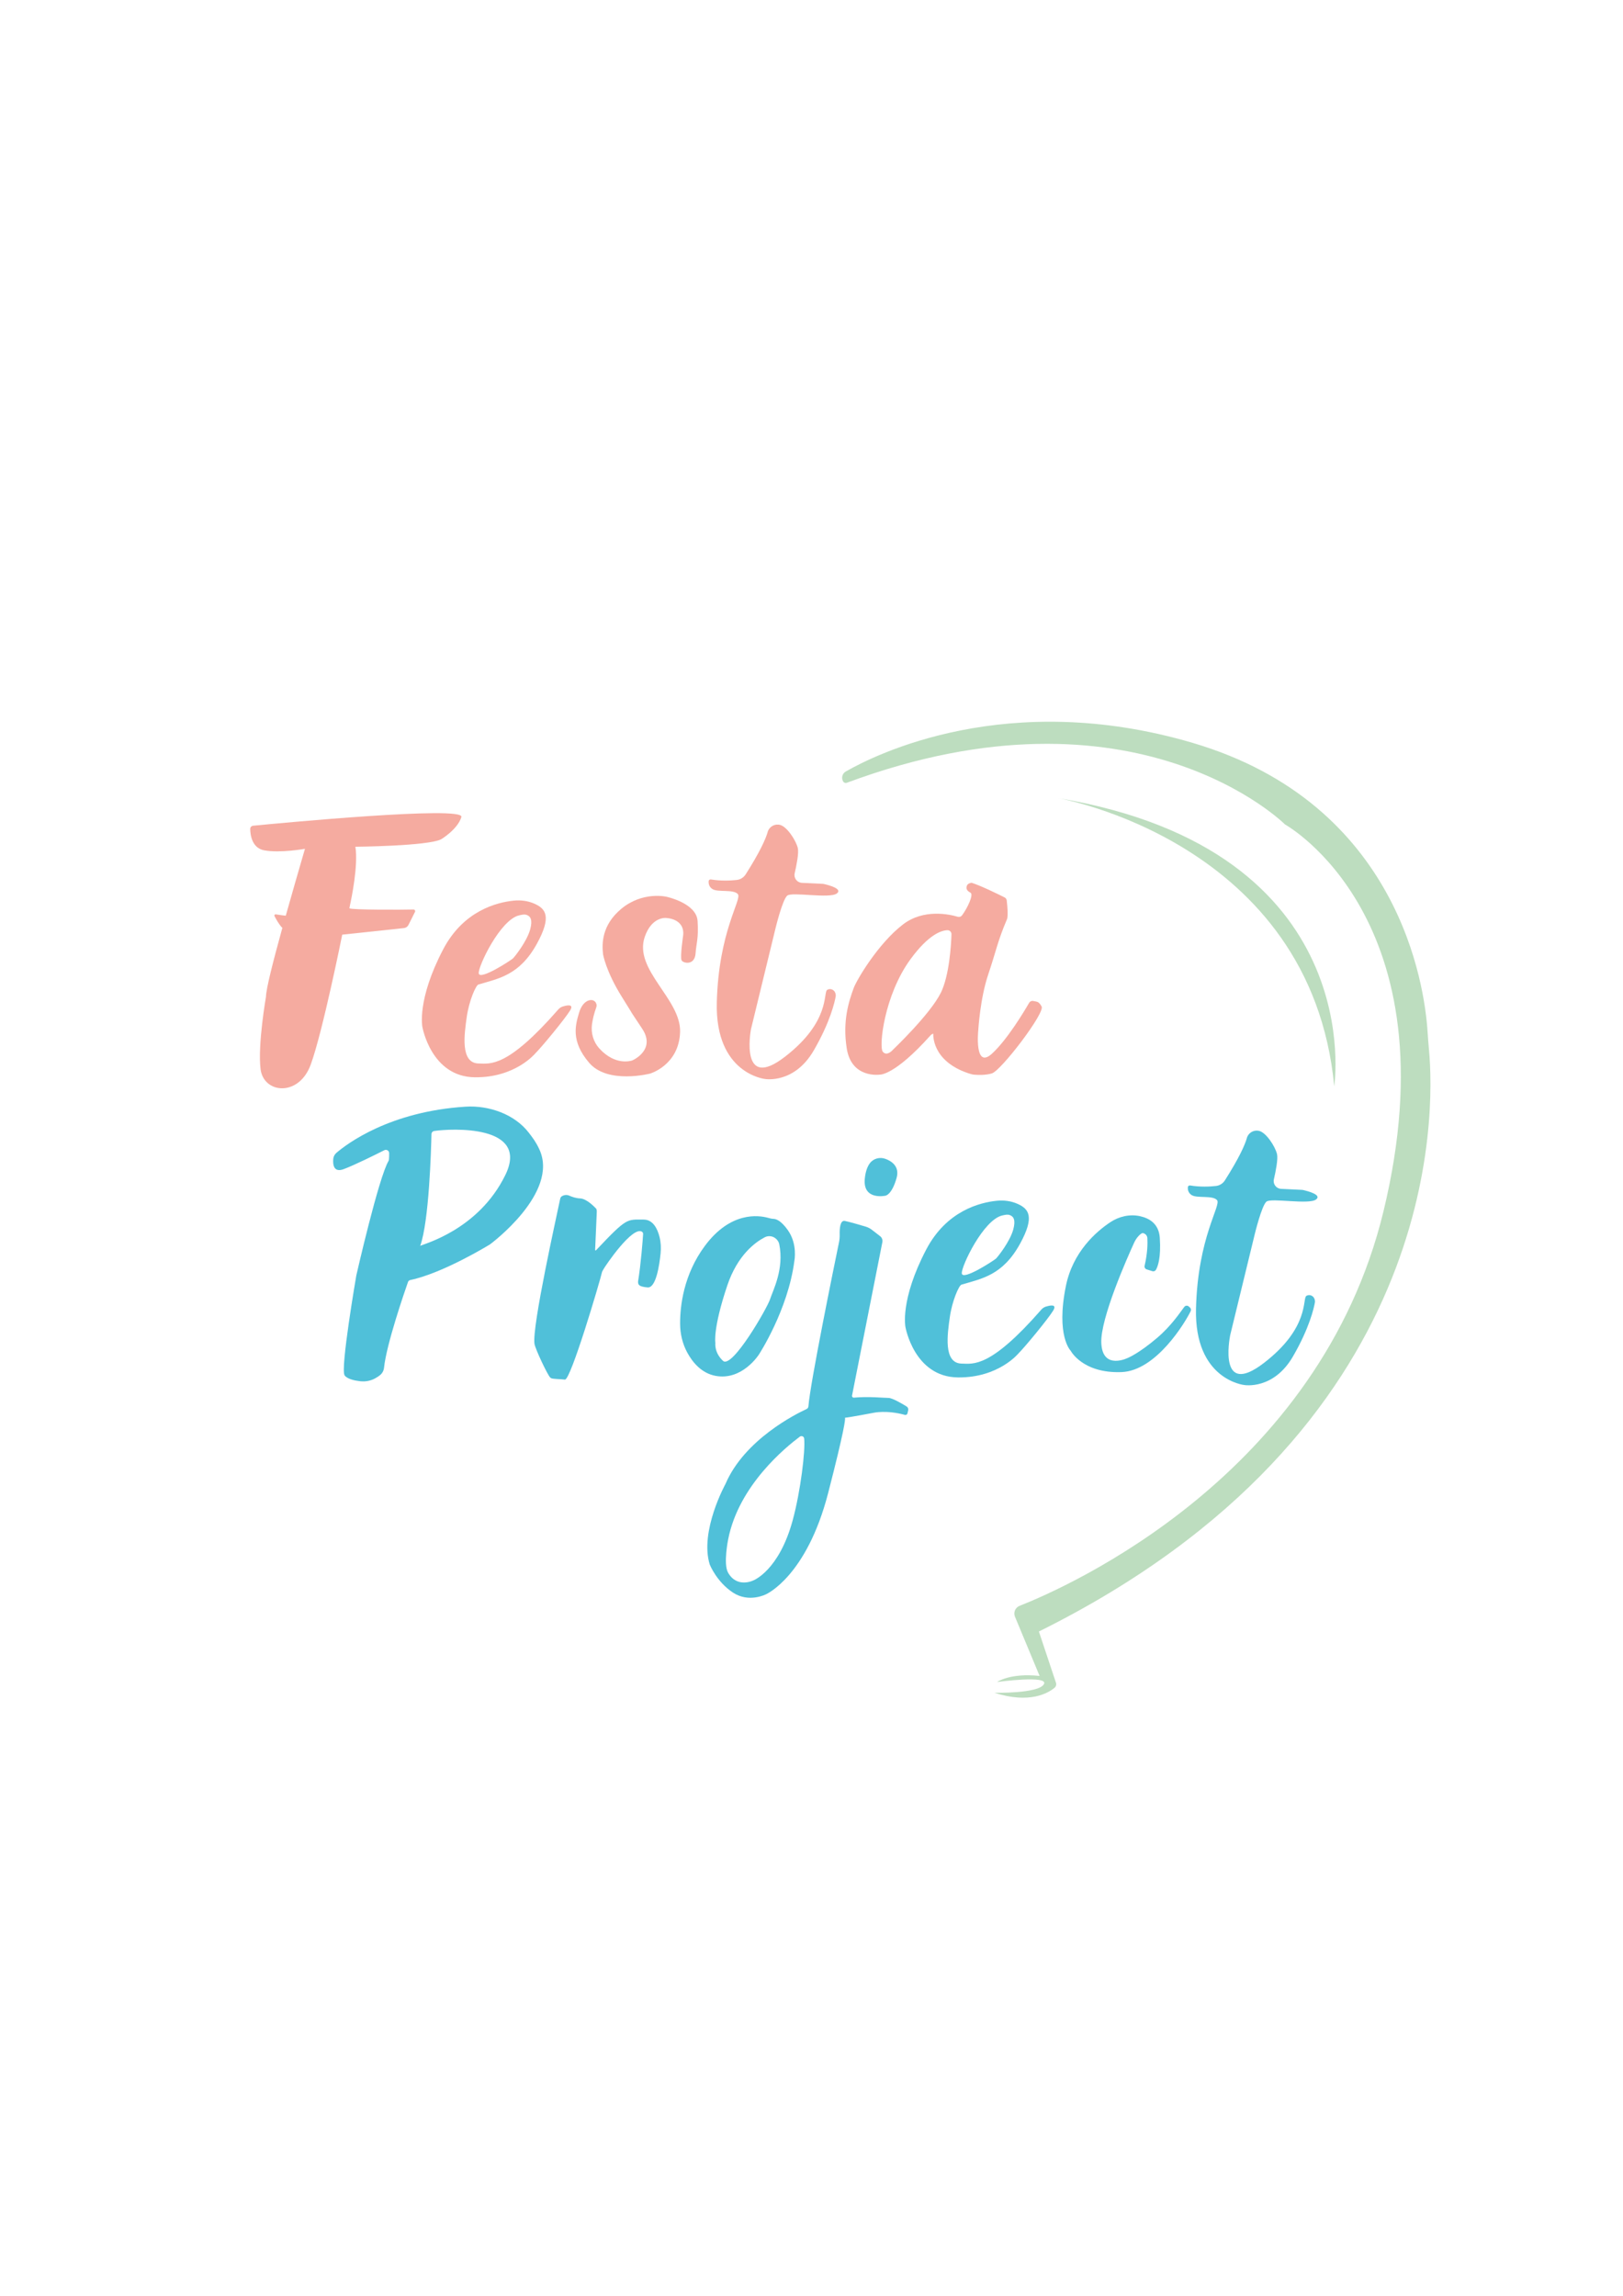 <svg viewBox="0 0 595.28 841.89" version="1.1" xmlns="http://www.w3.org/2000/svg" id="Livello_1">
  
  <defs>
    <style>
      .st0 {
        fill: #50c0d9;
      }

      .st1 {
        fill: #f5aba0;
      }

      .st2 {
        fill: #bdddbf;
      }
    </style>
  </defs>
  <line y2="342.31" x2="104.27" y1="335.82" x1="104.93" class="st1"></line>
  <path d="M169.22,299.6c-1.32,4.51-7.38,8.15-7.38,8.15-4.84,2.53-31.49,2.76-31.49,2.76,1.08,6.89-1.44,18.96-1.99,21.45-.07.3-.21,1.11-.21,1.11h0s0,.01,0,.01c.73.62,19.42.56,23.52.45.43-.01.73.43.56.83l-2.42,4.83c-.32.64-.95,1.08-1.66,1.15l-22.63,2.41s-7.16,35.67-11.56,47.67c-4.41,12-17.29,10.57-18.39,1.65-1.1-8.91,1.98-26.53,1.98-26.53.04-2.88,2.57-12.84,6.01-25.27-1.14-1.1-2.3-3.19-2.88-4.33-.17-.32.11-.7.47-.64,1.68.27,2.85.42,3.66.5,2.19-7.8,4.65-16.31,7.04-24.53,0,0-9.13,1.65-14.97.55-4.46-.84-5.07-5.63-5.11-7.82-.01-.62.45-1.14,1.07-1.2,9.3-.9,77.61-7.41,76.38-3.2Z" class="st1"></path>
  <path d="M206.53,369.05c-.67.2-1.28.57-1.74,1.1-18.75,21.48-24.91,19.94-29.32,19.83-6.77-.17-5.12-11-4.29-16.95.82-5.94,3.33-11.71,4.29-12,7.51-2.23,15.11-3.42,21.47-14.98,5.51-10.03,3.16-12.8-.84-14.62-2.43-1.1-5.13-1.43-7.78-1.15-6.04.63-18.35,3.63-25.81,17.92-9.66,18.49-7.6,28.34-7.6,28.34,0,0,3.17,18.35,19.27,18.51,14.84.16,22.11-8.72,22.2-8.81,2.32-2.31,10.67-12.39,12.7-15.66,1.54-2.48-.99-2-2.55-1.52ZM190.49,335.65c.9-.19,1.8-.45,2.67-.14,1.41.49,2.25,1.79,1.31,5.27-1.24,4.54-5.73,10.09-6.31,10.67-.58.57-12.26,8.26-12.57,5.47-.27-2.51,7.94-19.78,14.9-21.27Z" class="st1"></path>
  <path d="M244.3,336.64s6.83.11,6.28,6.28c0,0-1.21,8.04-.58,9.25.55,1.06,4.81,2.03,5.12-2.56.25-3.72,1.14-5.25.74-11.86s-11.5-8.92-11.5-8.92c0,0-8.74-2.06-16.57,4.51-7.02,5.89-7.06,12.59-6.61,16.55.01.09,1,6.24,6.94,15.73,6.27,10.01,1.24,2.31,7.43,11.64,5.27,7.93-3.88,11.81-3.96,11.72-.07-.07-5.85,2-11.77-4.5-2.18-2.39-3.13-5.66-2.69-8.86.24-1.74.71-3.86,1.57-6.21.37-1.02-.13-2.16-1.14-2.55h0c-1.32-.5-3.96.33-5.2,4.62s-3.14,10.24,3.72,18.25,22.38,3.96,22.38,3.96c0,0,10.55-3.06,10.98-15.19s-17.12-22.82-12.96-34.93c2.6-7.58,7.84-6.94,7.84-6.94Z" class="st1"></path>
  <path d="M281.56,305.14c-.73,2.51-2.76,7.15-8.05,15.48-.73,1.16-1.95,1.93-3.31,2.07-2.18.24-5.74.43-9.45-.19-.42-.07-.81.24-.84.66-.05.79.11,2.01,1.35,2.84,1.98,1.32,7.71,0,9.36,1.87s-7.05,13.54-7.71,39.74,17.72,28.07,17.72,28.07c0,0,10.68,1.87,17.83-10.46,6.08-10.47,7.71-17.85,8.06-19.83.06-.34.04-.68-.07-1.01l-.07-.22c-.39-1.22-1.8-1.83-2.93-1.2-.02,0-.03.02-.05.03-1.54.88,1.32,11.56-15.52,24.55-16.35,12.61-12.68-8.8-12.45-10.07,0-.04.02-.08.03-.12l9.01-37.04s2.53-10.46,4.29-11.89,15.52,1.21,18.17-.77c2.28-1.71-3.07-3.09-4.57-3.44-.24-.06-.49-.09-.74-.1l-7.5-.36c-1.78-.09-3.05-1.76-2.65-3.49.71-3.08,1.56-7.46,1.16-9.23-.66-2.86-4.18-8.26-6.83-8.59-.07,0-.14-.02-.22-.03-1.83-.21-3.52.94-4.04,2.71Z" class="st1"></path>
  <path d="M382.03,369.07c-1.1-1.92-1.57-1.66-2.99-1.99-.62-.15-1.27.14-1.59.69-1.8,3.11-8,13.47-13.58,18.59-6.61,6.06-5.06-8.59-5.06-8.59,0,0,.66-11.56,3.63-20.37s3.41-12.11,6.83-20.15c0,0,.71-.71-.02-7.04-.06-.48-.35-.91-.79-1.12-2.09-1.05-8.44-4.19-12.08-5.37,0,0-1.43.11-1.76,1.1s-.11,1.76,1.32,2.53c1.28.69-1.15,5.72-3.1,8.34-.36.48-.97.67-1.55.5-2.94-.88-12.49-3.06-20.13,2.83-9.14,7.05-16.96,20.34-18.06,23.34-1.76,4.84-4.14,12.01-2.53,22.13,1.76,11.12,12.11,9.58,12.11,9.58,0,0,5.3.48,18.5-14.27.71-.8,1.13-.71,1.13-.71,0,0-.8,9.92,12.88,14.49.71.24,1.43.46,2.18.52,1.49.12,4.11.2,6.39-.46,3.41-.99,19.6-22.24,18.28-24.55ZM345.04,364.11c-3.85,7.82-17.5,20.81-17.5,20.81,0,0-2.2,2.64-3.74.77-1.54-1.87.55-20.81,10.13-33.91,6.62-9.06,11.3-10.59,13.55-10.67.84-.03,1.53.66,1.5,1.51-.13,3.8-.76,15.07-3.93,21.5Z" class="st1"></path>
  <path d="M197.82,421.47c-1.25-2.7-2.41-4.2-3.88-6.11-5.24-6.8-14.63-10.07-23.2-9.53-27.83,1.77-43.46,13.6-47.34,16.92-.67.57-1.09,1.37-1.17,2.24-.17,1.96.07,5.15,3.84,3.74,4.05-1.52,11.61-5.28,14.9-6.94.77-.39,1.69.13,1.76.99,0,0,.05,2.49-.2,2.9-3.66,6.11-11.84,42.03-11.84,42.03,0,0-5.94,34.35-4.29,36.66.95,1.33,3.61,1.9,5.68,2.14,1.84.21,3.72-.1,5.36-.97.86-.45,1.5-.89,1.98-1.29.8-.67,1.32-1.62,1.43-2.66.89-8.64,7.51-27.82,8.79-31.46.13-.38.45-.65.84-.73,12.16-2.55,29.19-13.04,29.26-13.09,0,0,0,0,0,0,.09-.06,25.5-18.85,18.08-34.84ZM185.35,430.88c-9.9,20.28-30.24,25.34-31.23,25.99,3.26-8.93,4.01-35.41,4.13-40.97.01-.59.44-1.08,1.02-1.16,6.04-.9,35.17-2.48,26.08,16.15Z" class="st0"></path>
  <path d="M206.2,438.59h0c-.38.21-.64.56-.73.99-1.16,5.69-10.37,46.69-9.44,53.18.28,1.93,4.77,11.38,5.76,12.37.12.12.26.21.41.28.72.32,3.18.28,5,.5,2.11.26,12.83-36,13.65-39.58.02-.07.51-.91.54-.97.54-1.03,10.71-16.12,14.15-13.62.21.16.36.52.34.79-.14,2.24-.81,10.99-1.85,17.38-.02.13-.02.25,0,.37.09.77.2,1.55,3.5,1.83,3.09.26,4.33-8.2,4.76-12.49.2-2.03.1-4.07-.4-6.05-.74-2.95-2.36-6.34-5.84-6.34-6.18,0-6.02-.84-17.38,11.19-.23.24-.41.17-.39-.16l.6-13.73c.02-.41,0-1.06-.27-1.36-1.03-1.08-3.67-3.62-5.84-3.7-1.54-.06-2.97-.57-3.94-1-.84-.38-1.82-.32-2.63.13Z" class="st0"></path>
  <path d="M288.97,451.11c-2.5-3.52-4.33-4.11-5.23-4.14-.67-.02-1.34-.19-1.99-.37-3.61-1-13.79-2.36-23.17,10.21-7.93,10.64-9.16,22.27-9.13,28.6.01,3.67.85,7.31,2.6,10.55,1.92,3.55,5.19,7.61,10.41,8.58,9.74,1.82,15.85-7.76,15.85-7.76,0,0,10.73-16.35,13.05-34.43,0,0,1.24-6.11-2.39-11.23ZM282.45,476.42c-1.07,3.3-13.95,25.68-17.26,22.62s-2.81-6.56-2.81-6.56c0,0-.99-5.16,4.38-21.1,3.72-11.05,10.15-15.79,13.73-17.66,1.45-.76,3.23-.43,4.35.76l.06.06c.45.48.78,1.07.91,1.71,1.87,9.09-2.33,16.97-3.36,20.16Z" class="st0"></path>
  <path d="M317.19,432.2c.27-2.69.99-4.46,1.83-5.6,1.3-1.78,3.69-2.4,5.76-1.63,2.17.8,5.25,2.72,4.08,6.96-1.77,6.33-4.13,6.55-4.13,6.55,0,0-8.37,1.82-7.54-6.28Z" class="st0"></path>
  <path d="M332.52,515.76c-1.61-.99-5.24-3.13-6.64-3.13-1.72,0-7.31-.6-12.68-.1-.43.04-.77-.33-.69-.76l11.12-56.24c.17-.84-.15-1.69-.82-2.21l-3.03-2.34c-.66-.52-1.41-.9-2.22-1.15-1.99-.59-5.89-1.74-7.69-2.1s-1.95,3.11-1.89,5.04c.02.92-.06,1.83-.24,2.73-1.78,8.63-10.62,51.88-11.22,60.18-.03.46-.3.86-.72,1.05-3.85,1.77-22.74,11.16-29.7,27.44,0,0-9.57,17.34-5.78,29.56,0,0,2.48,6.27,8.43,10.23,5.94,3.97,12.22.67,12.22.67,0,0,14.86-6.45,22.79-37.16,5.92-22.96,6.34-27,6.17-27.58.52-.04,2.56-.3,10.5-1.81,0,0,4.76-1.08,11.46.77.42.11.85-.13.95-.55l.26-1.14c.13-.54-.1-1.1-.58-1.4ZM290.76,557.43c-5.04,18.62-14.47,22.13-14.47,22.13,0,0-5.93,2.97-9.25-2.86-1.82-3.19.05-12.28.05-12.28,3.91-19.83,21.17-33.75,26.26-37.58.63-.47,1.52-.09,1.6.68.48,4.44-1.32,19.34-4.19,29.91Z" class="st0"></path>
  <path d="M383.71,479.11c-.67.2-1.28.57-1.74,1.1-18.75,21.48-24.91,19.94-29.32,19.83-6.77-.17-5.12-11-4.29-16.95.82-5.94,3.33-11.71,4.29-12,7.51-2.23,15.11-3.42,21.47-14.98,5.51-10.03,3.16-12.8-.84-14.62-2.43-1.1-5.13-1.43-7.78-1.15-6.04.63-18.35,3.63-25.81,17.92-9.66,18.49-7.6,28.34-7.6,28.34,0,0,3.17,18.35,19.27,18.51,14.84.16,22.11-8.72,22.2-8.81,2.32-2.31,10.67-12.39,12.7-15.66,1.54-2.48-.99-2-2.55-1.52ZM367.67,445.71c.9-.19,1.8-.45,2.67-.14,1.41.49,2.25,1.79,1.31,5.27-1.24,4.54-5.73,10.09-6.31,10.67-.58.57-12.26,8.26-12.57,5.47-.27-2.51,7.94-19.78,14.9-21.27Z" class="st0"></path>
  <path d="M457.32,417.36c-.73,2.51-2.76,7.15-8.05,15.48-.73,1.16-1.95,1.93-3.31,2.07-2.18.24-5.74.43-9.45-.19-.42-.07-.81.24-.84.66-.05.79.11,2.01,1.35,2.84,1.98,1.32,7.71,0,9.36,1.87s-7.05,13.54-7.71,39.74c-.66,26.2,17.72,28.07,17.72,28.07,0,0,10.68,1.87,17.83-10.46,6.08-10.47,7.71-17.85,8.06-19.83.06-.34.04-.68-.07-1.01l-.07-.22c-.39-1.22-1.8-1.83-2.93-1.2-.02,0-.03.02-.05.03-1.54.88,1.32,11.56-15.52,24.55s-12.68-8.8-12.45-10.07c0-.04.02-.08.03-.12l9.01-37.04s2.53-10.46,4.29-11.89,15.52,1.21,18.17-.77c2.28-1.71-3.07-3.09-4.57-3.44-.24-.06-.49-.09-.74-.1l-7.5-.36c-1.78-.09-3.05-1.76-2.65-3.49.71-3.08,1.56-7.46,1.16-9.23-.66-2.86-4.18-8.26-6.83-8.59-.07,0-.14-.02-.22-.03-1.83-.21-3.52.94-4.04,2.71Z" class="st0"></path>
  <path d="M418.13,445.98c-3.77-.81-7.69.08-10.9,2.22-5.22,3.47-13.74,10.88-16.28,23.36-3.74,18.39,1.76,23.78,1.76,23.78,0,0,4.35,8.37,18.66,7.82,12.74-.49,23.4-18.33,25.34-22.34.22-.46.11-1-.27-1.34l-.42-.38c-.49-.44-1.26-.37-1.66.16-1.47,1.93-4.67,6.86-9.95,11.35-6.66,5.67-10.57,7.27-10.57,7.27,0,0-9.47,4.84-9.91-5.39-.39-9.02,9.64-31.52,12.04-36.77.44-.97,1.03-1.86,1.77-2.62.53-.54,1.11-1,1.5-.9l.09.02c.83.21,1.44.92,1.49,1.78.11,1.87.1,5.44-1,10.15-.14.58.19,1.17.76,1.35l2.08.65c.49.16,1.04-.04,1.3-.48.73-1.26,1.9-4.46,1.43-11.72-.33-5.19-3.85-7.23-7.27-7.96Z" class="st0"></path>
  <path d="M309.23,286.56c-.73-1.28-.3-2.91.98-3.64,10.81-6.21,59.32-30.5,127.2-10.51,76.03,22.39,85.09,89.42,86.17,105.65.16,2.44.35,4.87.57,7.3,2.02,22.3,5.02,139.46-143.11,212.93l6.26,18.77c.23.68.02,1.42-.53,1.88-2.27,1.88-9.1,6-22.02,1.81,0,0,16.05.36,18.11-3.11s-17.17-.83-17.17-.83c0,0,4.71-3.39,15.61-2.23l-9.03-21.71c-.65-1.57.1-3.36,1.68-3.99,17.55-6.92,110.01-47.6,133.49-144.73,25.98-107.45-36.11-141.8-36.11-141.8,0,0-54.74-54.74-160.73-15.3-.51.19-1.09-.01-1.36-.49h0Z" class="st2"></path>
  <path d="M489.37,398.35s13.21-86.53-101.39-105.69c0,0,92.81,15.85,101.39,105.69Z" class="st2"></path>
</svg>